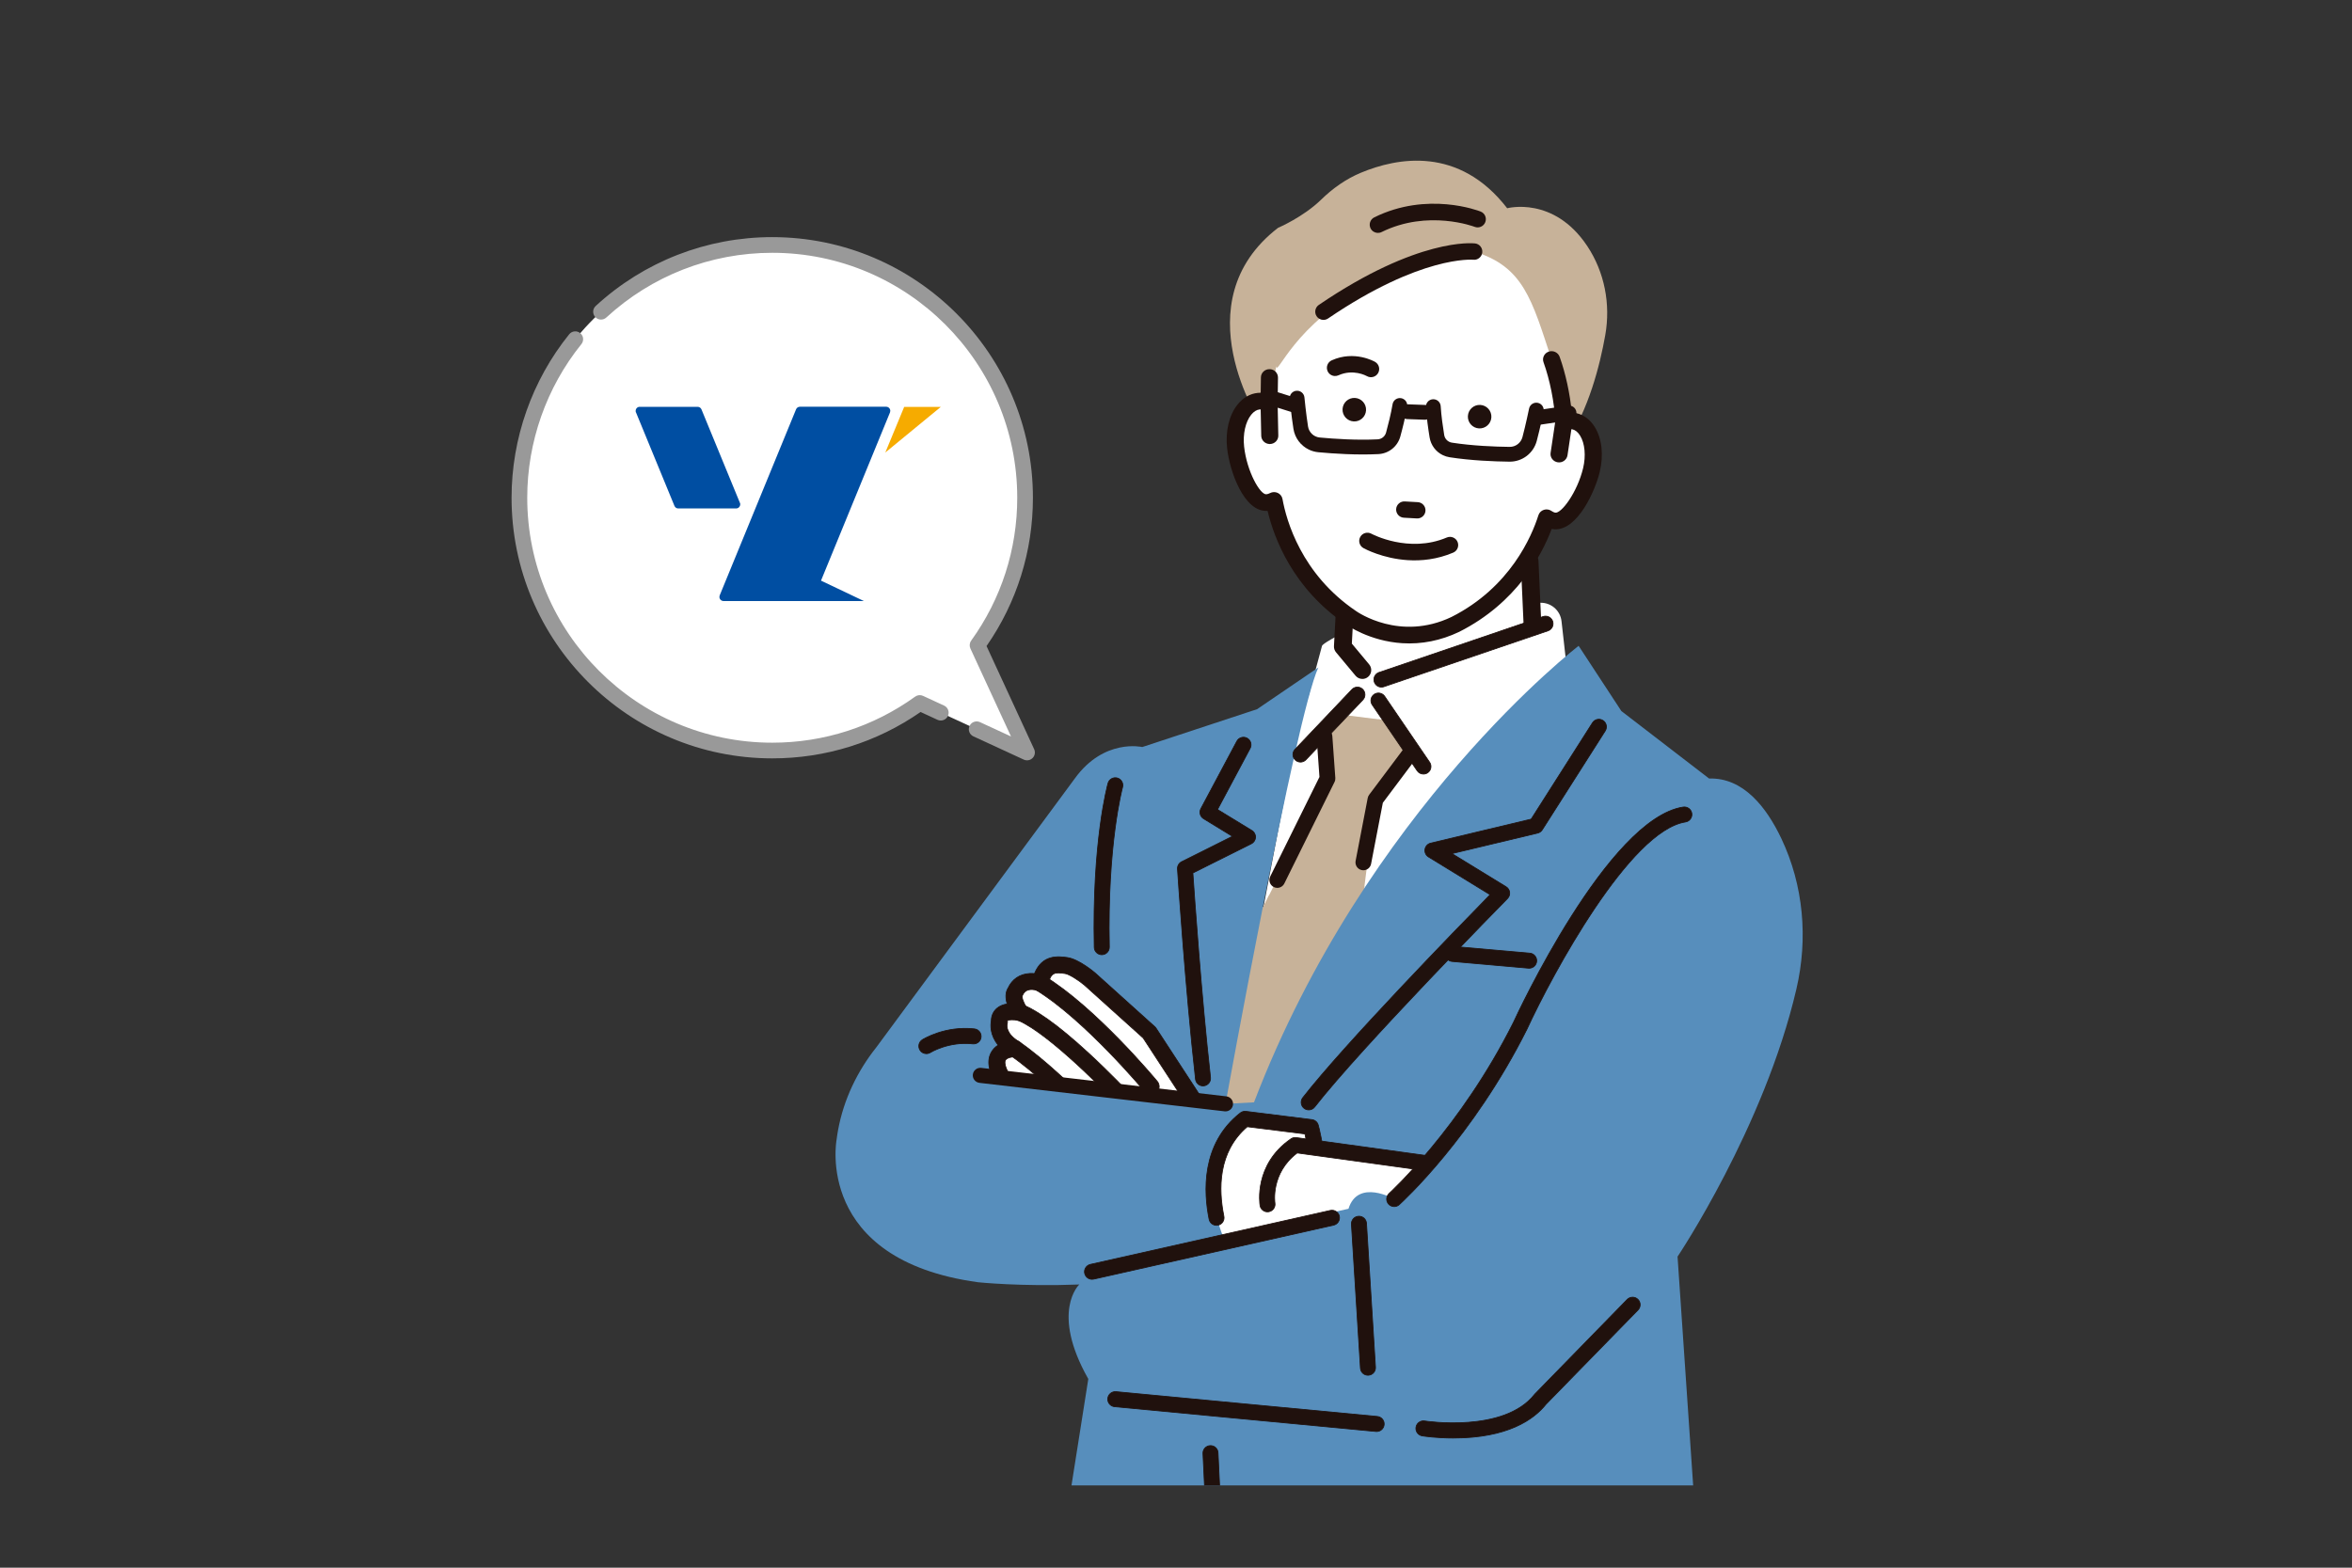 <?xml version="1.0" encoding="UTF-8"?>
<svg id="_レイヤー_1" data-name="レイヤー_1" xmlns="http://www.w3.org/2000/svg" xmlns:xlink="http://www.w3.org/1999/xlink" version="1.1" viewBox="0 0 600 400">
  <rect x="0" y="0" width="600" height="400" fill="#333333" stroke="none"/>
  <!-- Generator: Adobe Illustrator 29.5.1, SVG Export Plug-In . SVG Version: 2.1.0 Build 141)  -->
  <defs>
    <style>
      .st0 {
        fill: none;
      }

      .st1 {
        fill: #20110d;
      }

      .st2 {
        fill: #578ebc;
      }

      .st3 {
        clip-path: url(#clippath-1);
      }

      .st4 {
        clip-path: url(#clippath-2);
      }

      .st5 {
        fill: #fff;
      }

      .st6 {
        fill: #004ea2;
      }

      .st7 {
        fill: #c7b299;
      }

      .st8 {
        fill: #f6ab00;
      }

      .st9 {
        clip-path: url(#clippath);
      }

      .st10 {
        fill: #999;
      }
    </style>
    <clipPath id="clippath">
      <rect class="st0" x="94" y="31" width="447" height="348"/>
    </clipPath>
    <clipPath id="clippath-1">
      <polygon class="st7" points="338.641 198.642 337.875 187.931 343.996 182.576 356.237 184.106 360.062 191.756 350.881 203.997 344.761 252.195 311.864 301.158 308.039 283.562 319.514 236.894 338.641 198.642"/>
    </clipPath>
    <clipPath id="clippath-2">
      <path class="st0" d="M241.914,272.78l73.178,7.853v-42.836l-48.547,1.428s-21.775,17.491-24.631,33.555Z"/>
    </clipPath>
  </defs>
  <path class="st5" d="M262,192l-12.631-27.368c7.626-10.593,12.131-23.583,12.131-37.632,0-35.622-28.878-64.5-64.5-64.5s-64.5,28.878-64.5,64.5,28.878,64.5,64.5,64.5c14.049,0,27.039-4.506,37.632-12.131l27.368,12.631Z"/>
  <path class="st10" d="M197,193.5c-36.668,0-66.5-29.832-66.5-66.5,0-15.136,5.222-29.949,14.704-41.709.694-.86,1.952-.995,2.812-.302.86.693.995,1.953.302,2.812-8.911,11.052-13.818,24.973-13.818,39.199,0,34.462,28.038,62.5,62.5,62.5,13.172,0,25.781-4.064,36.463-11.754.585-.422,1.352-.497,2.006-.193l5.368,2.478c1.003.463,1.441,1.651.978,2.654-.463,1.002-1.652,1.442-2.654.978l-4.319-1.994c-11.16,7.745-24.219,11.832-37.843,11.832Z"/>
  <path class="st10" d="M262,194c-.284,0-.569-.06-.838-.184l-12.85-5.931c-1.003-.463-1.441-1.651-.978-2.654.462-1.003,1.648-1.442,2.654-.978l7.921,3.656-10.356-22.439c-.302-.654-.229-1.421.193-2.006,7.69-10.683,11.754-23.292,11.754-36.463,0-34.462-28.038-62.5-62.5-62.5-15.73,0-30.762,5.864-42.325,16.512-.812.748-2.079.696-2.826-.116-.748-.813-.696-2.078.116-2.826,12.304-11.33,28.298-17.569,45.035-17.569,36.668,0,66.5,29.832,66.5,66.5,0,13.624-4.087,26.683-11.832,37.843l12.147,26.319c.351.761.191,1.66-.402,2.252-.383.383-.895.586-1.415.586Z"/>
  <g>
    <polygon class="st8" points="240 103.823 225.846 115.458 230.659 103.823 240 103.823"/>
    <path class="st6" d="M188.851,128.69c0-.123-.041-.246-.082-.348h0l-9.832-23.905h0c-.164-.369-.533-.635-.963-.635h-14.769c-.574-.02-1.045.451-1.045,1.024s.041.246.061.348h0l9.832,23.905h0c.164.389.533.655.963.655h14.769c.574,0,1.045-.471,1.045-1.045h.02Z"/>
    <path class="st6" d="M227.054,105.175c.041-.102.061-.225.061-.348,0-.574-.471-1.045-1.045-1.045h-22.02c-.43,0-.799.266-.963.635h0l-19.501,47.523s-.061.246-.061.369c0,.574.471,1.045,1.045,1.045h35.806c0-.02-10.938-5.203-10.938-5.203l17.616-42.955h0v-.02Z"/>
  </g>
  <g class="st9">
    <g>
      <path class="st5" d="M393.499,153.814l-3.289-.14-.499-13.972c-2.144.822-51.852,22.825-52.469,25.117l-3.396,12.615-.883,1.974c-3.032,9.098-18.977,97.085-19.138,97.973l-.822,7.394,6.816-1.704.032-.226c.596-4.171,52.266-76.79,79.504-114.606l.075-.104-1.083-9.634c-.283-2.523-2.317-4.489-4.848-4.688Z"/>
      <g>
        <path class="st1" d="M352.412,175.32c-.764,0-1.485-.457-1.786-1.209-.395-.986.084-2.106,1.07-2.502l41.855-14.26c.987-.397,2.106.084,2.502,1.07.395.986-.084,2.106-1.07,2.502l-41.855,14.26c-.235.094-.477.139-.715.139Z"/>
        <path class="st1" d="M352.412,175.421c-.832,0-1.57-.499-1.88-1.272-.201-.502-.194-1.052.018-1.55.213-.497.606-.882,1.108-1.084l41.856-14.26c.502-.201,1.054-.195,1.55.018.497.213.881.606,1.083,1.108.201.502.194,1.052-.018,1.55-.212.497-.606.881-1.108,1.083l-41.856,14.26c-.241.096-.494.146-.752.146ZM394.268,157.31c-.23,0-.46.044-.679.133l-41.856,14.26c-.452.18-.806.527-.998.975-.192.448-.197.943-.016,1.396.279.696.943,1.145,1.693,1.145.232,0,.46-.044.677-.132l41.856-14.26c.452-.181.807-.527.998-.974.192-.448.197-.943.016-1.395-.181-.452-.527-.806-.975-.998-.231-.099-.474-.149-.717-.149Z"/>
      </g>
      <polygon class="st5" points="338.641 198.642 337.875 187.931 343.996 182.576 356.237 184.106 360.062 191.756 350.881 203.997 344.761 252.195 311.864 301.158 308.039 283.562 319.514 236.894 338.641 198.642"/>
      <g>
        <polygon class="st7" points="338.641 198.642 337.875 187.931 343.996 182.576 356.237 184.106 360.062 191.756 350.881 203.997 344.761 252.195 311.864 301.158 308.039 283.562 319.514 236.894 338.641 198.642"/>
        <g class="st3">
          <g>
            <rect class="st7" x="315.386" y="188.837" width="53.34" height="5.024" transform="translate(-49.659 178.088) rotate(-27.284)"/>
            <rect class="st7" x="311.893" y="200.813" width="53.34" height="5.024" transform="translate(-55.538 177.819) rotate(-27.284)"/>
            <rect class="st7" x="308.4" y="212.789" width="53.34" height="5.024" transform="translate(-61.416 177.55) rotate(-27.284)"/>
            <rect class="st7" x="304.907" y="224.765" width="53.34" height="5.024" transform="translate(-67.295 177.281) rotate(-27.284)"/>
            <rect class="st7" x="301.414" y="236.741" width="53.34" height="5.024" transform="translate(-73.173 177.012) rotate(-27.284)"/>
            <rect class="st7" x="297.921" y="248.717" width="53.34" height="5.024" transform="translate(-79.052 176.743) rotate(-27.284)"/>
            <rect class="st7" x="294.428" y="260.693" width="53.34" height="5.024" transform="translate(-84.93 176.475) rotate(-27.284)"/>
            <rect class="st7" x="290.934" y="272.67" width="53.34" height="5.024" transform="translate(-90.809 176.206) rotate(-27.284)"/>
          </g>
        </g>
      </g>
      <path class="st2" d="M277.628,351.843l-10.902,69.046h168.058l-6.838-100.258s22.11-32.968,30.33-68.325c2.988-12.852,1.815-26.396-3.836-38.319-3.809-8.036-9.725-15.617-18.447-15.344l-22.378-17.214-10.902-16.64s-54.127,41.504-82.816,116.478l-7.268.383s17.928-98.988,23.688-111.342l-15.636,10.645-29.283,9.656s-9.754-2.295-17.214,8.033l-50.585,68.521c-4.895,6.142-8.354,13.345-9.787,21.067-.154.833-.289,1.683-.397,2.548,0,0-5.789,30.654,36.097,36.392,0,0,10.902,1.148,25.82.574,0,0-7.459,6.885,2.295,24.099Z"/>
      <g>
        <path class="st1" d="M281.07,243.599c-1.043,0-1.901-.834-1.923-1.883-.573-26.944,3.347-41.276,3.514-41.873.287-1.023,1.351-1.618,2.372-1.334,1.023.286,1.62,1.347,1.334,2.37h0c-.039.141-3.932,14.451-3.372,40.754.022,1.063-.821,1.942-1.883,1.965h-.042Z"/>
        <path class="st1" d="M281.07,243.7c-1.092,0-2-.888-2.024-1.981-.573-26.929,3.35-41.303,3.517-41.902.301-1.073,1.419-1.702,2.496-1.404,1.075.301,1.704,1.421,1.404,2.495-.04.142-3.925,14.554-3.368,40.725.024,1.117-.865,2.044-1.982,2.068h-.044ZM284.516,198.54c-.797,0-1.533.528-1.759,1.331-.167.597-4.083,14.944-3.51,41.844.022.984.839,1.784,1.822,1.784h.042c1.003-.021,1.803-.856,1.782-1.862-.558-26.2,3.335-40.64,3.375-40.783.271-.968-.296-1.975-1.263-2.246-.163-.046-.327-.067-.489-.067Z"/>
      </g>
      <g>
        <path class="st1" d="M306.889,277.071c-.966,0-1.799-.727-1.909-1.71-2.653-23.679-4.579-53.347-4.598-53.643-.05-.772.368-1.499,1.059-1.845l12.962-6.481-7.366-4.501c-.87-.531-1.174-1.648-.695-2.547l9.18-17.214c.499-.937,1.664-1.293,2.603-.792.937.5,1.292,1.665.792,2.603l-8.327,15.612,8.78,5.366c.597.365.949,1.025.92,1.723-.03.699-.437,1.327-1.062,1.639l-14.922,7.462c.398,5.927,2.168,31.388,4.498,52.19.119,1.056-.642,2.008-1.698,2.126-.073.009-.145.013-.217.013Z"/>
        <path class="st1" d="M306.888,277.171c-1.031,0-1.894-.774-2.009-1.8-2.6-23.199-4.518-52.401-4.598-53.633-.053-.83.384-1.592,1.113-1.957l12.799-6.4-7.211-4.406c-.914-.558-1.234-1.736-.731-2.68l9.181-17.214c.254-.477.679-.827,1.196-.985.515-.156,1.065-.105,1.543.151.985.525,1.359,1.754.834,2.739l-8.282,15.529,8.699,5.316c.627.383.998,1.078.967,1.814-.031.736-.46,1.396-1.118,1.725l-14.863,7.432c.349,5.18,2.144,31.141,4.493,52.118.06.537-.092,1.066-.429,1.488-.338.423-.82.689-1.357.749-.076.009-.153.013-.229.013ZM317.222,188.211c-.179,0-.358.026-.534.08-.465.142-.847.457-1.077.886l-9.181,17.214c-.454.851-.165,1.911.658,2.414l7.366,4.501c.031.019.049.054.048.09-.001.037-.023.069-.056.086l-12.962,6.481c-.656.328-1.051,1.014-1.004,1.748.081,1.247,1.999,30.443,4.598,53.638.111.992,1.012,1.723,2.015,1.609.484-.054.918-.294,1.222-.674.304-.381.441-.857.387-1.341-2.361-21.074-4.162-47.175-4.499-52.194-.003-.041.019-.079.056-.097l14.922-7.462c.593-.296.978-.891,1.006-1.553.028-.663-.306-1.288-.872-1.633l-8.779-5.366c-.045-.028-.061-.086-.036-.133l8.327-15.612c.473-.888.136-1.994-.751-2.467-.268-.143-.561-.215-.856-.215Z"/>
      </g>
      <g>
        <path class="st1" d="M333.857,283.191c-.413,0-.829-.132-1.18-.405-.838-.652-.99-1.861-.337-2.7,10.654-13.698,40.292-44.141,47.798-51.803l-15.727-9.639c-.663-.407-1.017-1.174-.894-1.942.122-.769.695-1.388,1.453-1.57l25.637-6.13,15.647-24.589c.571-.896,1.758-1.161,2.656-.59.896.571,1.161,1.76.591,2.656l-16.066,25.247c-.268.421-.69.722-1.176.839l-21.872,5.229,13.823,8.472c.5.307.833.825.904,1.407.071.582-.127,1.166-.539,1.583-.372.378-37.354,37.967-49.198,53.194-.379.488-.947.742-1.52.742Z"/>
        <path class="st1" d="M333.858,283.291c-.454,0-.883-.147-1.242-.426-.881-.686-1.041-1.96-.356-2.842,10.512-13.514,39.062-42.884,47.718-51.721l-15.619-9.573c-.701-.43-1.07-1.232-.94-2.044.128-.812.728-1.46,1.528-1.652l25.597-6.12,15.625-24.556c.6-.94,1.853-1.217,2.795-.622.456.291.773.741.89,1.27.117.528.022,1.07-.269,1.526l-16.066,25.247c-.283.446-.722.759-1.236.882l-21.636,5.173,13.615,8.344c.53.326.877.865.952,1.481.075.618-.132,1.225-.568,1.667-1.532,1.557-37.526,38.19-49.189,53.185-.386.496-.969.781-1.6.781ZM407.881,183.623c-.604,0-1.195.299-1.543.843l-15.647,24.59c-.014.022-.036.037-.061.044l-25.637,6.13c-.72.173-1.261.756-1.377,1.488-.117.731.216,1.453.847,1.84l15.727,9.639c.026.016.044.043.047.074.003.031-.006.061-.028.083-8.546,8.724-37.25,38.242-47.791,51.794-.617.794-.474,1.941.32,2.558.323.251.71.384,1.118.384.568,0,1.093-.256,1.44-.703,11.67-15.004,47.673-51.645,49.2-53.197.398-.404.584-.95.517-1.506-.067-.555-.38-1.041-.857-1.334l-13.823-8.472c-.035-.022-.053-.062-.046-.102.006-.04.036-.072.076-.082l21.872-5.23c.463-.11.858-.392,1.114-.795l16.066-25.247c.261-.411.347-.899.241-1.374-.105-.476-.39-.881-.801-1.143-.302-.192-.64-.283-.975-.283Z"/>
      </g>
      <g>
        <path class="st1" d="M348.966,350.898c-1.008,0-1.855-.784-1.918-1.804l-2.295-36.722c-.066-1.061.74-1.974,1.8-2.041,1.069-.055,1.974.74,2.04,1.8l2.295,36.722c.066,1.061-.74,1.974-1.8,2.041-.041.002-.082.003-.122.003Z"/>
        <path class="st1" d="M348.966,350.998c-1.066,0-1.952-.834-2.019-1.898l-2.294-36.723c-.034-.54.144-1.061.503-1.466.358-.406.852-.647,1.392-.681,1.138-.066,2.077.774,2.148,1.895l2.294,36.723c.034.54-.145,1.061-.503,1.466-.358.406-.852.647-1.392.681-.044.002-.086.003-.128.003ZM346.66,310.429c-.034,0-.067,0-.101.003-1.002.063-1.768.931-1.704,1.934l2.294,36.723c.06.958.859,1.709,1.818,1.709.04,0,.078,0,.117-.003.485-.031.93-.249,1.252-.613.322-.365.483-.834.452-1.32l-2.294-36.723c-.061-.976-.858-1.709-1.834-1.709Z"/>
      </g>
      <path class="st5" d="M312.246,316.077s-9.372-20.656,5.355-30.602l16.831,2.104s4.59,18.935-9.181,26.968l-13.006,1.53Z"/>
      <g>
        <path class="st1" d="M310.331,312.645c-.895,0-1.698-.629-1.883-1.54-1.372-6.735-2.163-19.217,7.968-27.145.403-.315.917-.458,1.424-.394l16.831,2.104c.769.096,1.405.644,1.614,1.391.444,1.586,4.153,15.662-2.287,21.457-.789.712-2.006.647-2.717-.143-.711-.789-.647-2.006.143-2.717,3.587-3.228,2.469-11.971,1.465-16.332l-14.71-1.838c-4.265,3.629-8.486,10.462-5.96,22.85.212,1.041-.46,2.057-1.501,2.269-.129.027-.259.039-.386.039Z"/>
        <path class="st1" d="M310.331,312.746c-.957,0-1.791-.681-1.982-1.62-1.377-6.758-2.169-19.284,8.004-27.245.423-.331.968-.481,1.499-.414l16.831,2.104c.811.101,1.477.675,1.698,1.463.445,1.593,4.165,15.727-2.317,21.56-.401.362-.916.535-1.461.518-.54-.029-1.036-.266-1.399-.668-.747-.829-.679-2.112.151-2.86,3.149-2.835,2.752-10.463,1.45-16.166l-14.596-1.823c-7.408,6.331-7.295,15.85-5.893,22.725.108.529.003,1.07-.295,1.521-.298.451-.754.758-1.284.867-.133.027-.27.041-.406.041ZM317.605,283.652c-.405,0-.806.136-1.127.387-10.087,7.895-9.298,20.334-7.931,27.046.172.845.922,1.459,1.784,1.459.123,0,.247-.013.366-.037.477-.097.888-.375,1.157-.781.269-.406.363-.892.266-1.369-1.415-6.939-1.523-16.553,5.994-22.948.021-.018.051-.028.078-.023l14.71,1.838c.042.005.076.036.086.077.315,1.369,1.043,4.949.993,8.616-.052,3.746-.889,6.376-2.488,7.815-.747.672-.808,1.828-.135,2.575.326.362.774.576,1.26.601.033.001.065.003.099.003.451,0,.879-.165,1.216-.469,6.392-5.752,2.699-19.775,2.257-21.356-.199-.709-.799-1.226-1.529-1.317l-16.831-2.104c-.074-.009-.149-.014-.223-.014Z"/>
      </g>
      <g>
        <path class="st1" d="M370.731,366.92c-4.368,0-7.576-.5-7.917-.555-1.049-.17-1.761-1.158-1.591-2.206.169-1.049,1.157-1.761,2.205-1.593.203.033,20.222,3.125,28.02-6.752.042-.053.086-.104.133-.152l23.525-24.099c.742-.76,1.961-.775,2.72-.033.76.742.775,1.96.032,2.721l-23.456,24.029c-5.785,7.239-16.356,8.64-23.673,8.64Z"/>
        <path class="st1" d="M370.731,367.02c-4.361,0-7.58-.499-7.933-.556-1.102-.178-1.853-1.22-1.674-2.321.178-1.102,1.223-1.854,2.321-1.676.201.032,20.163,3.117,27.925-6.716.044-.056.091-.109.141-.16l23.524-24.098c.781-.8,2.066-.814,2.863-.035.388.378.604.884.611,1.425.006.54-.198,1.052-.576,1.438l-23.456,24.028c-3.158,3.951-9.846,8.67-23.746,8.67ZM363.122,362.643c-.878,0-1.654.638-1.799,1.532-.16.992.516,1.929,1.507,2.091.351.056,3.556.553,7.901.553,13.819,0,20.458-4.678,23.595-8.603l23.462-24.035c.34-.349.524-.809.519-1.296-.006-.486-.201-.942-.549-1.282-.72-.704-1.876-.689-2.578.031l-23.525,24.099c-.045.046-.087.094-.126.144-7.836,9.924-27.914,6.822-28.115,6.789-.098-.015-.195-.023-.291-.023Z"/>
      </g>
      <g>
        <path class="st1" d="M351.182,365.256c-.06,0-.122-.003-.184-.009l-66.666-6.326c-1.058-.1-1.834-1.039-1.733-2.097.1-1.057,1.036-1.832,2.097-1.733l66.666,6.326c1.058.1,1.834,1.039,1.733,2.097-.094.996-.932,1.742-1.913,1.742Z"/>
        <path class="st1" d="M351.182,365.357c-.064,0-.128-.003-.194-.01l-66.666-6.326c-.538-.051-1.025-.308-1.37-.726-.345-.417-.506-.942-.454-1.481.104-1.11,1.098-1.926,2.206-1.825l66.667,6.327c.538.051,1.025.308,1.369.725.345.417.506.943.455,1.482-.099,1.045-.965,1.833-2.014,1.833ZM284.516,355.183c-.93,0-1.727.709-1.817,1.651-.046.484.099.958.409,1.334.31.375.748.607,1.234.654l66.667,6.326c.059.006.117.008.174.008.945,0,1.724-.71,1.814-1.651.046-.485-.1-.959-.41-1.334-.31-.376-.749-.608-1.234-.654l-66.666-6.326c-.057-.005-.114-.008-.17-.008Z"/>
      </g>
      <g>
        <path class="st1" d="M331.755,194.445c-.476,0-.953-.175-1.325-.529-.77-.732-.801-1.95-.069-2.72l14.527-15.282c.733-.771,1.951-.801,2.72-.069.77.732.801,1.95.069,2.72l-14.527,15.282c-.378.398-.886.598-1.394.598Z"/>
        <path class="st1" d="M331.755,194.545c-.522,0-1.018-.198-1.395-.557-.392-.372-.615-.875-.629-1.416-.014-.54.184-1.054.557-1.445l14.526-15.282c.373-.392.876-.616,1.416-.629.018,0,.035,0,.053,0,.521,0,1.014.196,1.393.557.809.769.842,2.053.073,2.862l-14.527,15.282c-.386.406-.907.629-1.468.629ZM346.284,175.416c-.016,0-.032,0-.047,0-.487.013-.94.213-1.276.567l-14.526,15.282c-.335.353-.514.815-.501,1.302.013.487.213.94.567,1.275.34.323.786.502,1.256.502.505,0,.974-.201,1.322-.567l14.526-15.282c.692-.729.663-1.885-.066-2.578-.341-.325-.785-.502-1.254-.502Z"/>
      </g>
      <g>
        <path class="st1" d="M390.092,247.042c-.056,0-.113-.002-.171-.007l-19.509-1.721c-1.059-.094-1.841-1.027-1.747-2.086.094-1.058,1.02-1.842,2.086-1.747l19.509,1.721c1.059.093,1.841,1.027,1.747,2.086-.088,1.001-.928,1.755-1.914,1.755Z"/>
        <path class="st1" d="M390.092,247.143c-.06,0-.12-.002-.181-.008l-19.508-1.72c-1.113-.099-1.937-1.084-1.839-2.196.048-.539.301-1.027.715-1.374.414-.347.939-.506,1.481-.465l19.509,1.721c1.113.099,1.937,1.084,1.839,2.196-.093,1.052-.959,1.846-2.015,1.846ZM370.576,241.574c-.429,0-.838.148-1.168.426-.372.312-.599.751-.643,1.237-.089,1.001.654,1.888,1.656,1.976l19.509,1.721c.055.005.11.008.163.008.95,0,1.73-.715,1.814-1.663.089-1.001-.654-1.888-1.656-1.976l-19.509-1.721c-.056-.006-.11-.008-.165-.008Z"/>
      </g>
      <g>
        <path class="st1" d="M236.321,268.843c-.642,0-1.27-.32-1.634-.903-.562-.899-.294-2.081.603-2.646.235-.148,5.83-3.599,13.287-2.771,1.056.117,1.817,1.069,1.7,2.125-.117,1.057-1.083,1.818-2.125,1.7-6.084-.678-10.771,2.176-10.818,2.205-.316.196-.667.29-1.014.29Z"/>
        <path class="st1" d="M236.321,268.944c-.706,0-1.348-.356-1.719-.951-.59-.944-.306-2.193.635-2.784.235-.147,5.846-3.621,13.352-2.786.538.06,1.02.325,1.358.747.338.422.491.951.431,1.488-.059.536-.326,1.018-.751,1.357-.425.34-.954.495-1.485.432-6.076-.678-10.708,2.162-10.754,2.191-.32.199-.689.305-1.068.305ZM246.246,262.495c-6.246,0-10.695,2.753-10.903,2.885-.846.532-1.102,1.657-.571,2.506.334.536.913.856,1.548.856.34,0,.673-.095.961-.274.047-.029,4.727-2.91,10.883-2.22.481.054.954-.085,1.337-.39.383-.306.623-.74.677-1.222.053-.484-.085-.96-.389-1.34-.304-.381-.738-.62-1.222-.674-.796-.088-1.571-.128-2.32-.128Z"/>
      </g>
      <g class="st4">
        <g>
          <g>
            <path class="st5" d="M309.445,288.368l-16.244-24.884-15.176-13.664c-1.335-1.148-4.296-3.227-6.041-3.459-2.862-.382-5.48-.535-6.684,4.432,0,0-4.627-1.69-6.336,2.343,0,0-1.205,1.286,1.298,5.242,0,0-5.447-1.367-5.326,2.37,0,0-1.124,3.777,3.962,6.818,0,0-8.078-.094-2.819,8.285l13.723,14.873,9.089-.563,30.555-1.792Z"/>
            <g>
              <path class="st1" d="M269.868,292.783c-.598.019-1.175-.221-1.582-.662l-13.723-14.873c-.087-.093-.164-.194-.231-.302-2.168-3.454-2.655-6.298-1.446-8.453.454-.809,1.078-1.399,1.755-1.83-2.127-2.592-1.94-5.158-1.769-6.117.023-1.746.844-2.781,1.548-3.349.738-.595,1.628-.899,2.509-1.036-.634-2.107-.184-3.39.23-4.044,1.036-2.254,2.978-3.574,5.49-3.724.439-.027.862-.014,1.249.021,2.023-4.943,6.073-4.403,8.358-4.098,2.962.395,7.071,3.905,7.112,3.94l15.211,13.695c.133.119.249.256.346.405l16.245,24.884c.402.616.446,1.398.115,2.054-.331.657-.986,1.087-1.72,1.13l-30.555,1.792-9.082.562c-.02.001-.041.002-.061.003ZM257.726,274.596l12.925,14.008,8.112-.502,27.014-1.585-14.155-21.683-14.977-13.483c-1.439-1.237-3.931-2.814-4.935-2.949-2.544-.34-3.595-.479-4.408,2.875-.139.57-.514,1.055-1.031,1.331-.516.277-1.128.32-1.679.119-.647-.226-2.872-.817-3.731,1.211-.036.086-.078.168-.125.248-.01.243.055,1.17,1.268,3.088.451.713.422,1.627-.072,2.31-.494.682-1.355.997-2.172.79-1.133-.276-2.486-.213-2.753.032h0c.006,0-.017.094-.012.272.008.253.004.4-.076.631-.072.357-.333,2.47,3.036,4.485.8.478,1.179,1.433.925,2.329-.253.897-1.056,1.514-2.008,1.501-.647,0-2.048.262-2.393.887-.291.527-.11,1.874,1.247,4.083ZM260.469,254.544s0,.001-.002.001c0,0,.001,0,.002-.001ZM260.471,254.541s-.001,0-.001.002c0,0,0-.002.001-.002ZM260.472,254.539s0,.002-.001.002c0,0,0-.001.001-.002ZM260.474,254.537s0,.001-.001.001c0,0,0,0,.001-.001ZM260.476,254.535s0,.001-.001.001c0,0,0,0,.001-.001ZM260.478,254.533s0,0,0,0t0,0ZM260.479,254.532h0,0Z"/>
              <path class="st1" d="M269.8,292.885c-.603,0-1.179-.252-1.588-.697l-13.722-14.872c-.089-.095-.171-.202-.242-.317-2.189-3.487-2.676-6.366-1.449-8.556.404-.72.973-1.326,1.694-1.805-2.072-2.587-1.895-5.129-1.72-6.11.023-1.778.875-2.837,1.585-3.41.648-.523,1.47-.872,2.443-1.038-.583-2.032-.176-3.303.274-4.016,1.045-2.276,3.026-3.62,5.569-3.771.384-.023.783-.018,1.19.015,2.064-4.945,6.207-4.39,8.436-4.09,3.016.402,7.124,3.928,7.165,3.963l15.213,13.696c.138.124.26.267.363.424l16.245,24.885c.42.644.466,1.47.12,2.155-.345.686-1.037,1.141-1.804,1.186l-30.555,1.792-9.146.565h0c-.024,0-.047.001-.071.001ZM269.868,292.783h.003-.003ZM263.126,248.48c-.16,0-.317.005-.47.015-2.466.147-4.386,1.448-5.404,3.665-.442.702-.834,1.949-.225,3.972.008.028.004.058-.011.083-.016.025-.041.042-.07.046-.988.153-1.816.495-2.461,1.015-.677.546-1.488,1.556-1.511,3.271-.174.981-.347,3.499,1.746,6.051.019.022.026.051.022.08-.004.029-.021.053-.045.069-.738.469-1.316,1.074-1.721,1.795-1.189,2.121-.704,4.93,1.443,8.35.065.103.139.2.219.287l13.723,14.873c.386.419.931.649,1.504.63l.061-.003,9.08-.563,30.555-1.792c.695-.041,1.323-.453,1.635-1.075.314-.622.272-1.37-.109-1.955l-16.244-24.884c-.094-.143-.204-.272-.329-.385l-15.211-13.694c-.039-.034-4.149-3.526-7.058-3.915-2.341-.312-6.256-.838-8.251,4.036-.016.041-.056.06-.102.062-.258-.024-.514-.035-.763-.035ZM270.651,288.706c-.028,0-.055-.012-.074-.033l-12.925-14.008s-.008-.01-.012-.015c-1.173-1.911-1.641-3.476-1.249-4.185.367-.664,1.797-.939,2.481-.939h.028c.888,0,1.641-.57,1.882-1.427.241-.85-.121-1.761-.88-2.215-3.41-2.039-3.165-4.183-3.082-4.592.078-.228.082-.359.074-.608-.004-.127.006-.215.011-.257,0-.002,0-.003,0-.003,0,0,0,.001,0,.002-.006-.031.004-.064.028-.088.001,0,.003-.002.004-.004.322-.292,1.755-.32,2.844-.055.781.199,1.593-.098,2.067-.752.472-.654.499-1.516.067-2.197-1.229-1.943-1.293-2.9-1.283-3.146,0-.017.006-.033.014-.047.044-.074.084-.153.119-.236.895-2.11,3.179-1.503,3.858-1.267.524.192,1.108.151,1.598-.113.493-.263.85-.725.981-1.266.836-3.444,1.991-3.29,4.52-2.951,1.021.136,3.519,1.709,4.987,2.972l14.978,13.485c.006.006.013.012.017.02l14.155,21.683c.019.03.022.068.006.1-.017.033-.049.053-.085.056l-27.014,1.584-8.111.502h-.006ZM257.807,274.535l12.886,13.966,8.063-.5,26.841-1.574-14.053-21.527-14.967-13.475c-1.415-1.217-3.909-2.794-4.88-2.923-2.55-.341-3.505-.467-4.297,2.799-.145.597-.539,1.106-1.081,1.397-.542.29-1.184.336-1.762.124-.636-.22-2.778-.793-3.603,1.156-.036.083-.075.162-.118.237-.003.267.093,1.173,1.253,3.005.475.752.445,1.702-.075,2.423-.523.721-1.415,1.046-2.279.829-1.111-.271-2.339-.203-2.63-.015-.004.042-.012.114-.008.217.008.246.007.413-.081.667-.075.373-.301,2.396,2.992,4.366.837.501,1.236,1.506.971,2.444-.266.945-1.097,1.574-2.074,1.574h-.032c-.622,0-1.982.252-2.303.835-.274.497-.092,1.802,1.239,3.974ZM260.467,254.646c-.037,0-.072-.02-.09-.056-.007-.014-.01-.03-.01-.045,0-.026.01-.051.029-.07.002-.003.005-.006.007-.008h0s.002,0,.002-.002c.003-.003.006-.005.009-.008.008-.007.017-.013.027-.017.013-.006.027-.009.042-.009h.002c.056,0,.101.045.101.101,0,.036-.019.068-.048.086-.003.003-.006.006-.01.008-.005.003-.01.007-.015.01-.015.007-.03.011-.045.011Z"/>
            </g>
          </g>
          <g>
            <path class="st1" d="M278.586,286.979c-.54.018-1.087-.176-1.505-.583l-1.37-1.337c-4.71-4.604-11.829-11.562-17.982-15.795-.938-.646-1.175-1.929-.53-2.867.646-.938,1.929-1.175,2.867-.53,6.445,4.434,13.716,11.541,18.528,16.244l1.364,1.331c.816.794.833,2.099.039,2.915-.387.397-.896.606-1.41.622Z"/>
            <path class="st1" d="M278.515,287.08c-.565,0-1.097-.216-1.505-.613l-1.369-1.337c-4.715-4.609-11.827-11.559-17.969-15.784-.982-.676-1.232-2.025-.556-3.007.676-.982,2.025-1.23,3.007-.556,6.456,4.441,13.728,11.55,18.541,16.255l1.363,1.331c.854.832.873,2.203.042,3.058-.392.402-.917.634-1.479.652h0c-.025,0-.05.001-.074.001ZM258.9,265.606c-.625,0-1.239.297-1.618.848-.613.891-.387,2.114.504,2.726,6.157,4.235,13.276,11.192,17.987,15.797l1.378,1.346c.386.376.901.572,1.432.554h0c.51-.017.986-.226,1.341-.591.754-.775.737-2.019-.037-2.773l-1.364-1.331c-4.808-4.7-12.073-11.802-18.514-16.232-.339-.233-.725-.345-1.108-.345Z"/>
          </g>
          <g>
            <path class="st1" d="M286.817,282.615c-.574.019-1.153-.201-1.575-.654-5.094-5.462-19.82-20.07-26.69-22.04-1.094-.313-1.727-1.455-1.413-2.549.314-1.094,1.456-1.727,2.549-1.413,4.015,1.151,10.068,5.435,17.992,12.733,5.782,5.325,10.53,10.407,10.577,10.458.776.833.731,2.136-.102,2.913-.38.354-.857.537-1.338.552Z"/>
            <path class="st1" d="M286.749,282.717c-.598,0-1.171-.249-1.582-.688-5.089-5.457-19.796-20.048-26.644-22.011-.555-.159-1.015-.525-1.295-1.03-.28-.505-.347-1.089-.187-1.644.16-.555.526-1.015,1.031-1.295.504-.281,1.089-.347,1.643-.187,4.029,1.154,10.096,5.445,18.033,12.755,5.821,5.361,10.536,10.413,10.583,10.463.813.872.765,2.243-.107,3.056-.382.356-.881.562-1.403.579h0c-.024,0-.047.001-.071.001ZM286.816,282.615h.003-.003ZM259.116,255.979c-.328,0-.652.083-.947.247-.459.254-.79.671-.934,1.174-.144.503-.084,1.033.17,1.491.254.458.671.79,1.174.934,6.892,1.977,21.636,16.6,26.736,22.068.387.413.933.637,1.498.622h0c.474-.016.926-.202,1.272-.525.79-.738.834-1.981.097-2.771-.047-.051-4.757-5.096-10.572-10.452-7.914-7.288-13.954-11.564-17.952-12.709-.179-.052-.362-.077-.543-.077Z"/>
          </g>
          <g>
            <path class="st1" d="M293.715,279.303c-.615.02-1.231-.234-1.655-.744-.152-.184-15.379-18.444-27.832-26.006-.973-.591-1.283-1.858-.692-2.831.591-.973,1.859-1.282,2.832-.692,13.047,7.923,28.224,26.126,28.864,26.897.727.876.606,2.175-.27,2.902-.366.304-.807.46-1.248.474Z"/>
            <path class="st1" d="M293.648,279.406c-.646,0-1.25-.283-1.665-.781-.037-.045-3.932-4.715-9.298-10.231-4.894-5.032-12.078-11.849-18.508-15.754-1.019-.62-1.345-1.952-.726-2.97.619-1.02,1.952-1.345,2.97-.726,13.061,7.932,28.249,26.148,28.89,26.919.368.444.542,1.006.488,1.581-.053.575-.328,1.095-.772,1.463-.372.309-.825.481-1.309.497h0c-.023,0-.047.001-.071.001ZM293.715,279.304h.003-.003ZM265.302,248.832c-.663,0-1.31.335-1.679.942-.561.924-.266,2.132.658,2.694,6.449,3.916,13.646,10.746,18.548,15.786,5.459,5.612,9.272,10.197,9.309,10.242.39.468.963.726,1.573.707h0c.439-.015.849-.171,1.187-.451.403-.334.652-.805.7-1.327.049-.521-.109-1.03-.443-1.433-.639-.771-15.807-18.961-28.838-26.876-.317-.192-.668-.284-1.015-.284Z"/>
          </g>
        </g>
      </g>
      <path class="st1" d="M312.631,283.574c-.074,0-.149-.005-.225-.013l-62.542-7.268c-1.055-.123-1.812-1.078-1.689-2.133.123-1.056,1.077-1.81,2.133-1.689l62.542,7.268c1.055.123,1.812,1.078,1.689,2.133-.114.98-.945,1.702-1.909,1.702Z"/>
      <path class="st5" d="M323.85,312.889s-6.63-18.999,6.567-20.72l33.28,4.59-8.033,9.181s-9.244-5.291-11.667,2.486l-20.146,4.463Z"/>
      <g>
        <path class="st1" d="M323.337,309.204c-.924,0-1.739-.667-1.897-1.609-.071-.424-1.623-10.463,7.884-17.012.396-.273.876-.39,1.356-.322l33.279,4.59c1.053.145,1.789,1.117,1.644,2.17-.145,1.054-1.112,1.793-2.17,1.644l-32.516-4.484c-6.855,5.174-5.69,12.703-5.678,12.781.175,1.049-.533,2.041-1.583,2.216-.107.018-.214.026-.319.026Z"/>
        <path class="st1" d="M323.337,309.305c-.993,0-1.832-.712-1.996-1.693-.071-.426-1.637-10.524,7.926-17.111.419-.29.924-.408,1.427-.338l33.279,4.59c.536.074,1.011.352,1.338.783.326.432.466.965.392,1.501-.074.538-.353,1.015-.786,1.342-.431.325-.961.462-1.499.388l-32.474-4.479c-6.742,5.116-5.619,12.584-5.607,12.659.09.533-.035,1.07-.349,1.511-.315.44-.782.731-1.316.82-.109.019-.222.028-.336.028ZM330.41,290.344c-.365,0-.723.111-1.029.322-9.459,6.515-7.912,16.49-7.842,16.912.147.884.903,1.525,1.797,1.525.103,0,.204-.008.303-.025.481-.08.902-.342,1.185-.739.283-.397.395-.88.315-1.361-.013-.077-1.158-7.689,5.717-12.878.022-.017.047-.023.074-.019l32.515,4.484c.483.07.962-.056,1.35-.349.39-.294.64-.723.707-1.209.067-.483-.058-.963-.352-1.351-.294-.389-.722-.639-1.205-.706l-33.279-4.59c-.086-.012-.171-.018-.256-.018Z"/>
      </g>
      <g>
        <path class="st1" d="M355.664,307.864c-.524,0-1.046-.213-1.426-.632-.714-.787-.654-2.003.133-2.717.181-.165,18.269-16.749,31.703-43.617.951-2.068,24.15-51.982,43.31-54.976,1.052-.158,2.034.554,2.198,1.604.164,1.05-.555,2.034-1.604,2.198-14.221,2.222-34.01,38.896-40.436,52.84-13.8,27.603-31.827,44.113-32.587,44.802-.368.334-.831.498-1.292.498Z"/>
        <path class="st1" d="M355.664,307.964c-.571,0-1.118-.242-1.5-.664-.749-.826-.687-2.109.139-2.86.181-.164,18.265-16.755,31.681-43.588.975-2.12,24.128-52.022,43.384-55.03,1.103-.165,2.143.593,2.313,1.689.172,1.102-.585,2.14-1.688,2.313-14.176,2.215-33.941,38.852-40.36,52.783-13.815,27.633-31.85,44.145-32.611,44.835-.373.338-.856.524-1.359.524ZM429.672,206c-.09,0-.181.007-.273.021-9.901,1.547-20.916,15.966-28.413,27.79-8.436,13.305-14.563,26.571-14.82,27.129-13.435,26.87-31.546,43.485-31.727,43.65-.744.676-.801,1.831-.126,2.576.344.38.837.598,1.351.598.453,0,.888-.167,1.224-.472.76-.688,18.768-17.176,32.564-44.772,6.43-13.955,26.246-50.666,40.511-52.894.993-.156,1.675-1.09,1.52-2.084-.14-.896-.923-1.541-1.811-1.541Z"/>
      </g>
      <g>
        <path class="st1" d="M278.582,326.416c-.88,0-1.674-.608-1.875-1.502-.233-1.037.419-2.066,1.455-2.3l61.203-13.771c1.038-.233,2.066.419,2.3,1.455.233,1.037-.419,2.066-1.455,2.3l-61.203,13.771c-.143.032-.285.047-.424.047Z"/>
        <path class="st1" d="M278.583,326.517c-.938,0-1.768-.665-1.974-1.581-.119-.528-.024-1.07.265-1.527.289-.457.739-.774,1.266-.893l61.204-13.771c1.088-.244,2.175.442,2.421,1.531.244,1.089-.443,2.175-1.532,2.421l-61.203,13.771c-.147.033-.297.049-.447.049ZM339.787,308.898c-.132,0-.266.014-.399.044l-61.204,13.771c-.981.221-1.599,1.198-1.378,2.179.185.825.933,1.424,1.777,1.424.135,0,.27-.015.402-.045l61.203-13.771c.981-.221,1.599-1.199,1.379-2.18-.191-.846-.946-1.422-1.779-1.422Z"/>
      </g>
      <g>
        <path class="st1" d="M311.098,420.899c-1.021,0-1.871-.802-1.92-1.832l-2.295-48.198c-.05-1.061.769-1.963,1.83-2.013,1.083-.052,1.963.77,2.013,1.83l2.295,48.198c.05,1.062-.769,1.963-1.83,2.014-.031.001-.062.002-.093.002Z"/>
        <path class="st1" d="M311.097,421c-1.081,0-1.969-.847-2.021-1.928l-2.295-48.198c-.026-.54.16-1.058.524-1.459.364-.4.861-.635,1.402-.66.552-.026,1.07.16,1.467.524.394.362.626.86.651,1.402l2.296,48.198c.026.54-.16,1.058-.524,1.459-.364.4-.861.634-1.402.66-.033.001-.066.002-.098.002ZM308.808,368.954c-.03,0-.06,0-.091.002-1.004.048-1.782.904-1.734,1.908l2.295,48.198c.046.974.846,1.736,1.82,1.736.029,0,.059,0,.089-.002.486-.023.934-.234,1.261-.595.328-.36.495-.826.472-1.313l-2.296-48.198c-.023-.489-.231-.937-.586-1.263-.335-.307-.769-.474-1.23-.474Z"/>
      </g>
      <g>
        <path class="st7" d="M374.727,88.497s-39.115-7.504-48.506,16.685l.219,2.782-4.751.093s-20.445-30.822,4.361-49.936c0,0,6.365-2.692,10.96-7.169,2.95-2.874,6.334-5.282,10.134-6.869,9.276-3.873,25.034-6.879,37.343,9.055,0,0,11.851-3.211,20.4,9.609,4.45,6.673,6.013,14.862,4.617,22.76-1.37,7.754-4.246,19.058-10.105,27.763l-11.405-3.37-13.268-21.403Z"/>
        <path class="st5" d="M376.046,64.192c12.62,3.829,14.731,12.287,19.761,27.535,0,0,1.739-.586,0,0,.444,1.23,1.439,5.678,2.191,9.666.5,2.652.891,5.1.941,6.262.896-.298,1.807-.375,2.697-.172,3.832.882,5.774,6.461,4.337,12.459-1.441,5.999-5.947,13.802-9.782,12.924-.604-.141-1.155-.408-1.66-.764-1.706,5.398-7.456,19.239-23.298,27.232-14.551,6.936-26.55-1.688-26.55-1.688-14.703-9.935-18.654-24.393-19.661-29.964-.546.289-1.128.484-1.745.547-3.915.386-7.397-7.926-8.065-14.058-.666-6.132,1.966-11.42,5.88-11.81.908-.088,1.805.103,2.655.512l1.85-9.45c.089,2.926,4.646-10.957,23.404-20.358,0,0,12.585-7.523,27.048-8.874Z"/>
        <g>
          <path class="st1" d="M402.05,105.739c-.46-.105-.927-.159-1.4-.161-.411-4.779-1.553-10.14-3.104-14.438-.337-.934-1.39-1.427-2.35-1.105-.961.324-1.466,1.344-1.129,2.278,1.642,4.552,2.795,10.38,3.021,15.253l-1.197,8.032c-.146.978.553,1.889,1.561,2.034.051.008.102.012.153.016.948.06,1.798-.595,1.936-1.523l1.037-6.957c.221-.004.436.01.64.057,2.434.56,4.248,4.93,2.96,10.304-1.506,6.268-5.67,12.018-7.564,11.596-.338-.079-.666-.233-1.006-.471-.482-.339-1.103-.432-1.666-.25-.563.182-1.001.617-1.175,1.168-1.681,5.321-7.228,18.524-22.353,26.155-13.321,6.35-24.186-1.196-24.682-1.548-14.075-9.51-17.903-23.308-18.895-28.798-.103-.569-.482-1.057-1.019-1.308-.536-.251-1.163-.237-1.685.039-.363.193-.709.303-1.05.338-1.94.196-5.34-6.052-6.038-12.459-.598-5.495,1.755-9.6,4.236-9.847.212-.02.428-.007.648.025l.148,7.032c.02.939.78,1.696,1.727,1.756.051.003.102.005.153.004,1.018-.016,1.827-.831,1.805-1.82l-.174-8.258.095-6.532c.014-.989-.789-1.802-1.818-1.822-1.018-.018-1.855.77-1.869,1.758l-.062,4.277c-.346-.022-.693-.016-1.04.018-5.002.498-8.304,6.547-7.519,13.772.626,5.745,4.219,16.234,10.097,15.657.049-.005.097-.011.147-.017,1.582,6.826,6.293,19.851,19.969,29.09.348.25,5.941,4.178,14.141,4.7,4.216.268,9.12-.364,14.356-2.86,14.775-7.454,21.104-19.78,23.54-26.352.049.013.098.025.147.036.251.058.5.094.748.109,5.415.343,9.956-8.989,11.247-14.363,1.694-7.067-.816-13.486-5.718-14.614Z"/>
          <path class="st1" d="M357.709,164.115c-8.352-.531-14.076-4.59-14.315-4.763-13.548-9.152-18.358-21.979-20.032-29-6.016.44-9.684-10.15-10.318-15.964-.481-4.421.508-8.515,2.712-11.232,1.386-1.708,3.151-2.714,5.104-2.908.247-.024.496-.035.745-.032l.057-3.936c.008-.557.236-1.081.641-1.472.419-.407.977-.625,1.568-.614,1.201.002,2.162.992,2.145,2.159l-.095,6.532.174,8.246c.012.558-.196,1.088-.587,1.494-.405.42-.954.657-1.547.667-.058,0-.119,0-.18-.005-1.121-.071-2.016-.985-2.04-2.082l-.143-6.737c-.103-.006-.199-.003-.289.005-.736.074-1.47.536-2.121,1.338-1.469,1.81-2.164,4.93-1.815,8.141.695,6.372,4.103,12.314,5.673,12.163.3-.031.604-.128.928-.3.613-.325,1.355-.343,1.984-.047.633.297,1.083.876,1.205,1.551.985,5.449,4.784,19.143,18.754,28.582.458.326,11.221,7.784,24.352,1.523,15.008-7.572,20.51-20.673,22.179-25.955.205-.652.724-1.17,1.39-1.385.662-.215,1.394-.103,1.961.295.302.213.593.35.889.418,1.564.365,5.671-5.132,7.164-11.348.753-3.141.457-6.322-.771-8.302-.545-.879-1.215-1.432-1.94-1.599-.087-.02-.179-.033-.279-.042l-.994,6.666c-.17,1.142-1.277,1.97-2.47,1.788-.582-.084-1.097-.388-1.446-.856-.336-.452-.476-1.004-.393-1.556l1.197-8.032c-.227-4.773-1.377-10.58-3.005-15.091-.191-.53-.162-1.101.083-1.609.251-.52.696-.91,1.253-1.098,1.131-.382,2.373.207,2.77,1.309,1.509,4.179,2.66,9.474,3.096,14.225.392.011.785.074,1.168.161h0c1.915.441,3.54,1.662,4.699,3.534,1.843,2.973,2.305,7.159,1.268,11.482-1.138,4.738-5.637,14.996-11.593,14.618-.226-.024-.443-.043-.664-.087-2.553,6.754-8.959,18.873-23.599,26.259-4.691,2.236-9.577,3.209-14.527,2.895ZM323.635,129.66c.145.009.276.111.309.257,1.589,6.859,6.279,19.733,19.831,28.889.242.174,5.813,4.124,13.976,4.643,4.836.307,9.61-.644,14.191-2.828,14.631-7.381,20.923-19.563,23.37-26.167.059-.162.231-.253.399-.207l.136.034c.23.053.487.081.692.101,5.231.332,9.682-9.025,10.903-14.108.981-4.091.537-8.194-1.187-10.976-1.063-1.716-2.544-2.835-4.282-3.235-.433-.099-.88-.149-1.327-.153-.179.009-.316-.133-.331-.304-.41-4.772-1.563-10.138-3.085-14.353-.275-.763-1.14-1.167-1.93-.903-.386.13-.694.399-.866.756-.166.344-.186.732-.056,1.091,1.648,4.57,2.813,10.453,3.04,15.352l-1.2,8.097c-.056.375.039.75.269,1.059.242.325.6.536,1.01.595.044.007.085.01.126.013.778.05,1.474-.495,1.585-1.24l1.037-6.957c.024-.16.161-.281.323-.284.271-.005.506.016.722.066.901.207,1.716.863,2.357,1.897,1.338,2.158,1.657,5.452.852,8.809-1.45,6.041-5.675,12.373-7.961,11.843-.384-.089-.751-.26-1.125-.524-.396-.278-.908-.355-1.371-.205-.46.149-.818.504-.959.951-1.694,5.362-7.28,18.663-22.522,26.353-13.487,6.431-24.561-1.243-25.025-1.574-14.173-9.577-18.03-23.479-19.03-29.012-.084-.462-.395-.86-.832-1.065-.441-.208-.959-.194-1.388.031-.402.213-.785.336-1.173.375-2.33.229-5.728-6.562-6.403-12.754-.373-3.433.359-6.661,1.96-8.634.766-.943,1.656-1.489,2.575-1.581.223-.019.462-.012.728.026.161.023.283.16.286.323l.149,7.032c.017.793.71,1.455,1.538,1.435.417-.007.8-.171,1.081-.462.267-.278.409-.638.401-1.017l-.174-8.258.095-6.544c.012-.816-.655-1.464-1.491-1.484-.413-.007-.801.144-1.092.427-.277.268-.432.624-.438,1.003l-.062,4.277c-.001.091-.04.178-.107.24-.067.062-.157.094-.248.088-.329-.021-.66-.015-.986.017-1.772.176-3.381,1.098-4.653,2.664-2.063,2.542-3.022,6.557-2.567,10.74.614,5.629,4.099,15.913,9.733,15.361l.132-.015c.021-.002.043-.004.063-.002Z"/>
        </g>
        <g>
          <g>
            <path class="st1" d="M374.46,106.146c-.092,1.654,1.176,3.07,2.83,3.162,1.654.092,3.069-1.175,3.161-2.829.092-1.654-1.173-3.069-2.827-3.161-1.654-.092-3.071,1.174-3.163,2.828Z"/>
            <path class="st1" d="M342.489,104.363c-.092,1.654,1.175,3.07,2.829,3.162,1.654.092,3.069-1.175,3.161-2.829.092-1.653-1.174-3.069-2.828-3.161-1.654-.092-3.07,1.174-3.162,2.828Z"/>
          </g>
          <g>
            <path class="st1" d="M361.463,132.026c1.007.056,1.868-.714,1.924-1.721.056-1.006-.714-1.868-1.721-1.924l-3.328-.185c-1.007-.056-1.868.715-1.924,1.721-.056,1.006.714,1.868,1.721,1.924l3.328.185Z"/>
            <path class="st1" d="M357.328,131.891c-.24-.117-.458-.28-.642-.486-.37-.414-.557-.948-.526-1.502.031-.555.276-1.064.69-1.435.414-.371.948-.558,1.502-.527l3.328.185c.555.031,1.064.276,1.435.69.37.414.557.948.526,1.502-.03.555-.276,1.064-.689,1.435-.414.371-.948.558-1.502.527h0l-3.328-.185c-.28-.016-.549-.086-.793-.205ZM362.25,128.79c-.185-.09-.387-.143-.599-.154l-3.328-.185c-.419-.023-.822.118-1.134.397-.313.28-.498.664-.521,1.083-.023.419.118.822.398,1.134.28.313.665.498,1.083.521l3.328.185c.419.023.822-.118,1.134-.397.313-.28.498-.664.521-1.083.023-.419-.118-.822-.398-1.134-.139-.155-.303-.278-.484-.367ZM361.463,132.026l.005.002-.005-.002Z"/>
          </g>
        </g>
        <path class="st1" d="M340.456,95.938c-.75-.047-1.449-.497-1.779-1.23-.475-1.055-.006-2.295,1.049-2.771,5.782-2.607,10.856.278,11.069.403,1,.582,1.339,1.864.757,2.864-.58.998-1.856,1.336-2.854.764-.173-.098-3.497-1.903-7.251-.211-.322.145-.662.202-.992.181Z"/>
        <path class="st1" d="M359.126,142.926c-6.39-.406-11.014-2.913-11.307-3.076-1.012-.56-1.378-1.835-.818-2.848.56-1.01,1.832-1.378,2.844-.819.124.067,9.505,5.081,19.234.966,1.065-.452,2.295.047,2.745,1.114.451,1.065-.048,2.294-1.113,2.745-4.109,1.738-8.108,2.139-11.585,1.918Z"/>
        <g>
          <path class="st1" d="M333.877,114.707c-2.047-.993-3.547-2.937-3.918-5.288-.536-3.383-.935-7.481-.952-7.654-.1-1.037.659-1.959,1.696-2.059,1.037-.101,1.959.659,2.06,1.696.004.041.405,4.159.922,7.428.239,1.508,1.468,2.661,2.989,2.802,3.817.356,9.475.726,14.76.466,1.021-.05,1.887-.746,2.156-1.732.538-1.972,1.263-4.824,1.657-7.217.169-1.028,1.139-1.724,2.167-1.556,1.029.171,1.725,1.139,1.555,2.168-.419,2.552-1.177,5.541-1.739,7.598-.7,2.565-2.955,4.376-5.611,4.507-5.507.271-11.357-.11-15.296-.477-.87-.081-1.696-.318-2.447-.682Z"/>
          <path class="st1" d="M322.36,102.88c-.827-.401-1.257-1.358-.974-2.261.312-.994,1.37-1.548,2.365-1.236l7.595,2.382c.992.309,1.547,1.37,1.235,2.365-.312.994-1.37,1.547-2.365,1.236l-7.596-2.382c-.091-.028-.178-.063-.261-.104Z"/>
          <path class="st1" d="M368.06,116.128c-1.759-.854-3.038-2.517-3.366-4.525-.344-2.107-.785-5.159-.936-7.739-.061-1.04.733-1.933,1.774-1.993,1.041-.06,1.932.733,1.993,1.773.141,2.419.563,5.332.893,7.351.164,1.008.951,1.789,1.964,1.948,5.227.811,10.894,1.035,14.727,1.08,1.528.018,2.871-1,3.266-2.475.855-3.197,1.685-7.25,1.694-7.291.208-1.021,1.205-1.68,2.226-1.471,1.021.209,1.679,1.205,1.471,2.226-.034.17-.86,4.203-1.746,7.512-.842,3.142-3.702,5.31-6.955,5.272-3.956-.046-9.816-.279-15.262-1.124-.618-.096-1.203-.282-1.743-.544Z"/>
          <path class="st1" d="M390.991,108.315c-.542-.263-.949-.781-1.044-1.422-.153-1.031.559-1.99,1.59-2.143l8.452-1.251c1.03-.152,1.99.56,2.142,1.59.153,1.031-.559,1.99-1.59,2.142l-8.452,1.251c-.389.057-.769-.008-1.098-.168Z"/>
          <path class="st1" d="M358.189,106.744c-.652-.316-1.09-.996-1.063-1.767.038-1.041.913-1.854,1.954-1.817l4.501.163c1.039.037,1.855.912,1.817,1.954-.038,1.041-.913,1.854-1.954,1.817l-4.501-.163c-.27-.01-.525-.076-.754-.187Z"/>
        </g>
        <path class="st1" d="M337.484,81.621c-.623-.04-1.222-.356-1.6-.912-.651-.957-.403-2.259.553-2.911,25.27-17.197,39.269-15.754,39.858-15.687,1.149.138,1.969,1.18,1.831,2.329-.137,1.145-1.175,1.979-2.316,1.833-.189-.011-13.313-1.141-37.016,14.989-.401.272-.862.387-1.31.359Z"/>
        <path class="st1" d="M351.38,59.426c-.723-.046-1.403-.466-1.747-1.162-.513-1.038-.087-2.294.95-2.807,13.567-6.702,26.588-1.695,27.136-1.479,1.076.425,1.603,1.642,1.178,2.718-.425,1.075-1.637,1.602-2.715,1.18h0c-.118-.047-11.888-4.521-23.744,1.337-.341.168-.705.235-1.059.212Z"/>
      </g>
      <g>
        <path class="st1" d="M363.124,197.506c-.615,0-1.219-.295-1.591-.841l-11.476-16.831c-.599-.878-.372-2.075.505-2.673.878-.6,2.075-.372,2.673.505l11.476,16.831c.599.878.372,2.075-.505,2.673-.332.226-.709.335-1.082.335Z"/>
        <path class="st1" d="M363.124,197.607c-.671,0-1.297-.331-1.675-.884l-11.476-16.831c-.629-.922-.39-2.184.532-2.814.447-.305.985-.419,1.518-.317.531.101.992.402,1.296.849l11.476,16.831c.629.922.39,2.185-.532,2.814-.338.23-.731.352-1.139.352ZM351.643,176.926c-.363,0-.717.109-1.024.318-.831.567-1.045,1.703-.479,2.533l11.476,16.831c.34.499.904.797,1.508.797.367,0,.722-.11,1.025-.317.831-.566,1.045-1.703.479-2.533l-11.476-16.831c-.274-.403-.688-.675-1.167-.765-.114-.022-.229-.033-.342-.033Z"/>
      </g>
      <path class="st1" d="M325.836,226.542c-.299,0-.603-.067-.889-.209-.995-.492-1.403-1.697-.911-2.692l12.561-25.401-.726-10.166c-.079-1.107.754-2.068,1.861-2.148,1.109-.077,2.068.754,2.147,1.861l.765,10.711c.025.356-.044.713-.203,1.034l-12.803,25.891c-.35.708-1.063,1.119-1.803,1.119Z"/>
      <path class="st1" d="M347.796,222.051c-.126,0-.254-.012-.382-.037-1.09-.21-1.803-1.263-1.594-2.353l3.087-16.044c.058-.3.183-.582.366-.826l9.181-12.241c.665-.888,1.925-1.068,2.813-.402.888.666,1.068,1.926.402,2.813l-8.903,11.87-2.999,15.589c-.185.962-1.027,1.63-1.971,1.63Z"/>
      <path class="st1" d="M347.546,173.233c-.648,0-1.291-.277-1.738-.814l-4.99-5.988c-.365-.438-.551-.998-.521-1.567l.407-7.651c.066-1.247,1.134-2.202,2.378-2.137,1.247.066,2.204,1.131,2.137,2.378l-.36,6.766,4.422,5.307c.799.959.67,2.385-.289,3.184-.423.352-.936.524-1.446.524Z"/>
      <path class="st1" d="M390.957,162.172c-1.202,0-2.202-.947-2.257-2.16l-.749-16.708c-.056-1.247.91-2.304,2.157-2.36,1.252-.052,2.304.91,2.36,2.157l.749,16.708c.056,1.247-.91,2.304-2.157,2.36-.035.002-.069.002-.103.002Z"/>
    </g>
  </g>
</svg>